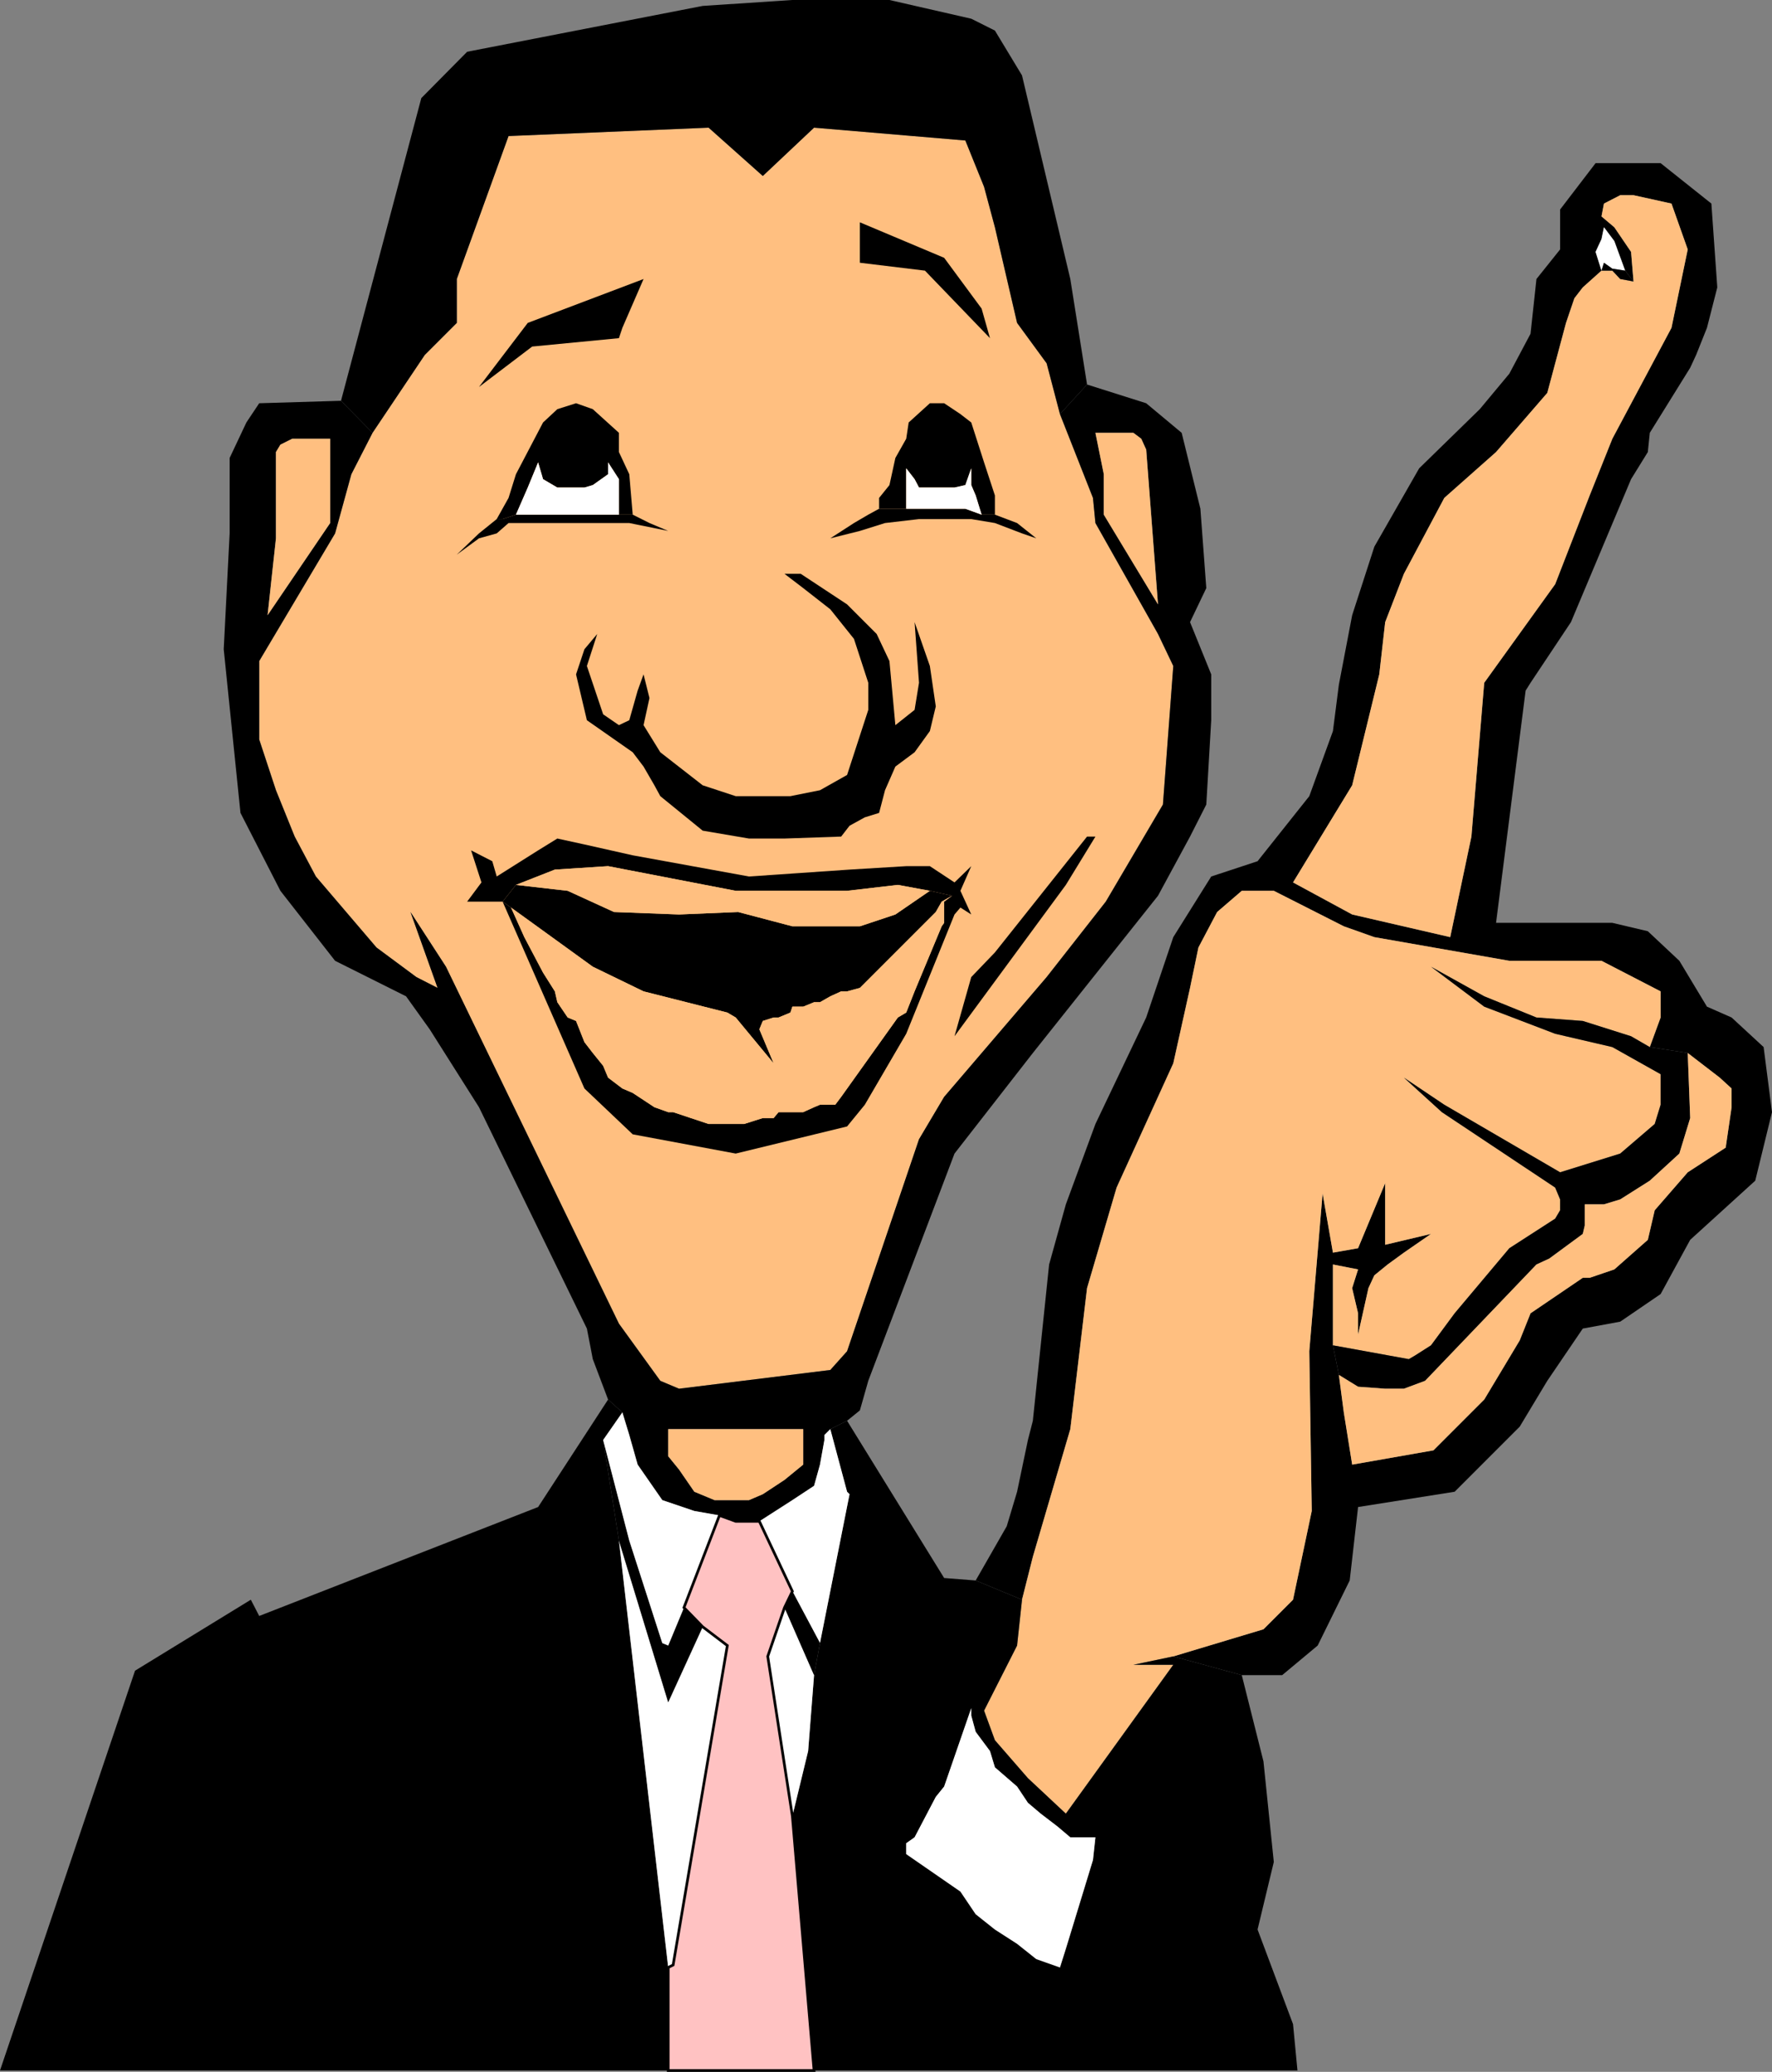 <svg xmlns="http://www.w3.org/2000/svg" width="359.602" height="420.272"><rect width="100%" height="100%" fill="#808080" stroke="none"/><path d="m198 320.598 9.402 3.902 2.2-8.703 7.601-25.899 3.399-28.601 6-20.399 11.5-25.199 3.398-15.3 1.703-8.2L247 185l5-4.3h6.5l3.902-1.7 12-19.703 5.5-22.5 1.2-10.598 3.8-9.8 8.2-15.399 10.5-9.3L314 79.7l3.8-14.2 1.7-5 1.703-2.203L325 54.898l-1.2-3.8L325 48.5l.5-2.402 2.102 2.8 2.199 6 1.699 2.2-.5-6-3.398-5-2.602-2.2.5-2.601 3.3-1.7h2.7l7.703 1.7 3.297 9.3-3.297 15.903-12 22.5-4.601 11.5-7 18-14.399 20-2.601 31.2-4.301 20.398-19.899-4.598-12-6.5-3.902 1.7 14.203 7.198 6.2 2.2 27.398 4.8H325l12 6.2v5.3l-2.2 6 7.7 1.2 6.5 5 2.402 2.199v3.8l-1.199 8.2-7.703 5-6.7 7.703-1.398 6-6.8 6-5 1.7h-1.399l-10.601 7.198-2.2 5.5-7.199 12-10.3 10.301-16.5 2.899-1.7-10.598-1-7.602-1.203-6V256.5l5.102 1-1.2 3.797 1.2 5.101v4.301l2.101-9.402 1.2-2.598 2.699-2.199 3.3-2.402 5.5-3.801-9.3 2.203V240l-5.5 13.2-5.102.898-2.098-12-2.699 32 .5 32.402-3.8 18-6 6-18.301 5.5L252 339.797h8.203l7.2-6 6.5-13.2 1.699-14.898 19.601-3.101 13.2-13.2 5.597-9.3 7.203-10.598 7.598-1.402L337 262.5l6-11 13.203-12 3.399-13.902-1.7-13.2-6.5-6-5-2.199-5.601-9.3-6.399-6-7.199-1.7h-23.601l6-47.101 1-1.598 8.199-12.3L331 97.2l3.402-5.5.399-3.903 8.199-13.2L344.203 72l2.2-5.5 2.097-8.203-1.2-17-10.3-8.2h-13.2l-7.198 9.403v8.098l-4.801 6-1.2 11.101-4.3 8.098-6 7.203L288 95l-9.098 15.898-4.5 13.899-2.699 14.101-1.203 9.399-4.797 13.203-10.5 13.2-9.402 3.097-7.7 12.3-5.5 16.301-10.3 21.602-6 16.297-3.399 12.203-3.3 31.7-1 3.898-2.2 10.5-2.101 7-6.301 11"/><path fill="#ffbf80" d="m215.102 84-2.7-10.3-6-8.2-4.5-19.402-2.199-8.2-3.8-9.398-30.7-2.602-10.402 9.801-11-9.8-40.598 1.699-10.5 29V65.5l-6.5 6.5-10.601 15.797-4.301 8.402-3.301 12-15.398 25.899V150L56 160.297l3.8 9.402 4.302 8.098 12.3 14.402 8.098 6 4.3 2.2L83.3 185l7.2 11.098 35.102 72.402L134 280.098l3.8 1.601 30.7-3.8 3.402-3.801 14.598-43 5.102-8.598 20.8-24.3 12-15.302L236 163.2l2.102-28.101-3.102-6.5-12.7-22.5-.5-5.098-6.698-17"/><path d="m220.602 78-5.5 6 6.699 17 .5 5.098 12.699 22.5v-6l-11-18.2V96.2l-1.7-8.402h7.7L231.602 89l1 2.2L235 122.597v6l3.102 6.5L236 163.199l-11.598 19.7-12 15.3-20.8 24.301-5.102 8.598-14.598 43-3.402 3.8-30.7 3.801-3.8-1.601-8.398-11.598L90.5 196.098 83.3 185l5.5 15.398-4.3-2.199-8.098-6-12.3-14.402-4.301-8.098L56 160.297 52.602 150v-15.902l1.699-9.301L56 109.199V91.7l.902-1.5 2.399-1.2H67v17.098l-12.7 18.699-1.698 9.3L68 108.2l3.3-12 4.302-8.402-6.399-6.5-16.601.5L50 85.699l-3.398 7.2v15.3l-1.2 23.5 3.399 33.2 8.101 15.8L68 194.9l14.402 7.199 4.801 6.699 10 15.8 21.899 44.903 1.199 6.2 3.101 8.198 2.899 2.602 1.402 4.598 1.7 6 5 7.199 6.5 2.203 5.097.898 3.3 1.2h4.802l6.699-4.301 4.402-2.899 1.2-4.3.898-5v-1l-4.301-1.2v7.2l-3.797 3.101-4.402 2.899-2.801 1.199h-7l-4.098-1.7-3.101-4.5-2.2-2.699v-5.5H163l4.3 1.2 1.2-1.2 3.402-1.699 2.598-2.101 1.703-6 17.5-46.098 15.899-20.402 25.398-31.9 6.5-12 3.3-6.5 1-17.101v-9.301l-4.3-10.598 3.3-6.902-1.198-16.098-3.801-15.402-7.2-6-12-3.797"/><path fill="#ffbf80" d="M258.5 180.7H252l-5 4.3-3.797 7.2-1.703 8.198-3.398 15.301-11.5 25.2-6 20.398-3.399 28.601-7.601 25.899-2.2 8.703-1 9.297L199.703 347l2.2 6 6.699 7.7 7.699 7.198 21.8-30.199H230l8.102-1.699 18.3-5.5 6-6 3.801-18-.5-32.402 2.7-32 2.097 12 5.102-.899 5.5-13.199v12.5l9.3-2.203-5.5 3.8-3.3 2.403-2.7 2.2-1.199 2.597-2.101 9.402v-4.3l-1.2-5.102 1.2-3.797-5.102-1v16.398l15.402 2.801 1.2-.699 3.3-2.102 4.801-6.5 11.098-13.199 9.3-6 1-1.699v-2.203l-1-2.399-23-15.3-7.699-7 8.2 5.5 23.5 13.699L328.8 234l7-6 1.199-3.902v-6.2l-9.797-5.5-11.601-2.699-14.399-5.5-10.8-8.101 10.8 6 10.598 4.3 9.402.7 9.797 3.101 3.8 2.2 2.2-6v-5.301l-12-6.2h-18.7l-27.398-4.8-6.199-2.2L258.5 180.7"/><path d="m220.602 78-3.399-21.402-9.8-41.301-5.5-9.098-4.801-2.402L180.5 0h-19.7l-18.198 1.2L94.8 10.5l-9.3 9.398-16.297 61.399 6.399 6.5L86.203 72l6.5-6.5v-8.902l10.5-29 40.598-1.7 11 9.801 10.402-9.8 30.7 2.601 3.8 9.398 2.2 8.2 4.5 19.402 6 8.2 2.699 10.3 5.5-6"/><path fill="#ffbf80" d="m262.402 179 12 6.5 19.899 4.598 4.3-20.399 2.602-31.199 14.399-20 7-18 4.601-11.5 12-22.5 3.297-15.902-3.297-9.301-7.703-1.7h-2.7l-3.3 1.7-.5 2.601 2.602 2.2 3.398 5 .5 6-2.7-.5-1.597-1.7H325l-3.797 3.399L319.5 60.5l-1.7 5-3.8 14.2-10.398 12-10.5 9.3-8.2 15.398-3.8 9.801-1.2 10.598-5.5 22.5-12 19.703"/><path d="M135.602 420v-20.902l-10-86.598-3.2-20.402 3.899-5.598-2.899-2.602-14.199 21.801-56.601 22.098-1.7-3.297-23.5 14.398L0 420h135.602m80.698-52.102-7.698-7.199-6.7-7.699-2.199-6-1.703 4.297 2.902 3.902 1 3.301 4.5 3.898 2.2 3.301 2.601 2.2 3.399 2.601 2.601 2.2h5.098l-.5 4.597-5.5 18-1.2 3.8-4.8-1.699-3.899-3.101-4.5-2.899-3.902-3.101-3.098-4.598-11-7.601v-2.2l1.7-1.199 4.3-8.199 1.7-2.102 5.5-15.898v1.5l.898 3.297 1.703-4.297 6.7-13.203 1-9.297-9.403-3.902-6.398-.5-19.7-31.899-3.402 1.7 3.402 12.699.5.5-6 30.199-1.199 6.5L164 355.199l-3.2 13.2L165.204 420h98.098l-.899-9.402-7.199-19.2L258.5 377.7l-2.098-20.402-4.402-17.5L238.102 336 230 337.7h8.102L216.3 367.897M188.703 180.7l4.5 1-1.601 1.198v4.301l-.5.7-5.5 13.199-1.7 4.3-1.699 1-11.5 16.102-1.203 1.598h-3.098l-1.199.5-2.203 1h-5l-1 1.199h-2.2L151 228h-7.2l-7.198-2.402h-1l-2.801-1-4.399-2.899-2.101-.902-2.899-2.2-1-2.398-2.101-2.601-1.7-2.2-1.699-4.3-1.699-.7-2.101-3.101-.5-2.2-2.399-3.8-3.8-7.2-2.7-6-1.703-1.199 16.602 37.899 9.8 9.3L149.301 234l22.601-5.5 3.598-4.402 8.402-14.399 9.801-24.199 1.2-1.402 2.199 1.402-2.2-4.8 2.2-5-3.399 3.3-5-3.3h-4.8l-11.5.698L152 177.797l-23.598-4.297-9.8-2.203-5.5-1.2-3.899 2.403-8.402 5.297-.899-3.098-4.3-2.199 2.101 6.5-2.902 3.898H102l2.703-3.398 7.899-3.102 10.8-.699 25.899 5h22.601l10.301-1.199 6.5 1.2"/><path d="m102 182.898 1.703 1.2 4.297 3.101 12.3 8.899 10.302 5 17 4.3 1.699 1L157 215.7l-2.898-6.902.699-1.7 2.199-.699h1l2.402-1 .399-1.199H163l2.203-.902h1.2l2.097-1.2 2.203-1h1.2l2.597-.699L189.902 185l1.2-2.102 2.101-1.199-4.5-1-7 4.801-7.203 2.398h-13.7l-11-2.898-12 .5-13.198-.5-9.399-4.3-10.5-1.2-2.703 3.398"/><path fill="#ffbf80" d="m193.203 181.7-2.101 1.198-1.2 2.102-15.402 15.398-2.598.7h-1.199l-2.203 1-2.098 1.199h-1.199l-2.203.902h-2.2l-.398 1.2-2.402 1h-1l-2.2.699-.698 1.699 2.898 6.902-7.7-9.3-1.698-1-17-4.301-10.301-5L108 187.199l-4.297-3.101 2.7 6 3.8 7.199 2.399 3.8.5 2.2 2.101 3.101 1.7.7 1.699 4.3 1.699 2.2 2.101 2.601 1 2.399 2.899 2.199 2.101.902 4.399 2.899 2.8 1h1l7.2 2.402H151l3.8-1.203h2.2l1-1.2h5l2.203-1 1.2-.5h3.097l1.203-1.597 11.5-16.102 1.7-1 1.699-4.3 5.5-13.2.5-.699v-4.3l1.601-1.2"/><path fill="#fff" d="m125.602 312.5 10 86.598 1-.5 11-64.801-5-3.797-7 15.297-10-32.797"/><path d="M334.8 212.398 331 210.2l-9.797-3.101-9.402-.7-10.598-4.3-10.8-6 10.8 8.101 14.399 5.5 11.601 2.7 9.797 5.5v6.199L335.8 228l-7 6-12.198 3.797-23.5-13.7-8.2-5.5 7.7 7 23 15.301 1 2.399v2.203l-1 1.7-9.301 6-11.098 13.198-4.8 6.5-3.301 2.102-1.2.7-15.402-2.802 1.203 6 3.899 2.399 5.5.402h3.8l4.301-1.601 22.598-23.598 2.601-1.203 6.801-5 .399-1.7v-4.3h3.898l3.3-1 6-3.797 6-5.5 2.2-7.203-.5-13.2-7.7-1.199"/><path fill="#ffbf80" d="m188.703 180.7-6.5-1.2-10.3 1.2H149.3l-25.899-5-10.8.698-7.899 3.102 10.5 1.2 9.399 4.3 13.199.5 12-.5 11 2.898h13.7l7.203-2.398 7-4.8M342.5 213.598l.5 13.199-2.2 7.203-6 5.5-6 3.797-3.3 1h-3.898v4.3l-.399 1.7-6.8 5-2.602 1.203-22.598 23.598-4.3 1.601h-3.801l-5.5-.402-3.899-2.399 1 7.602 1.7 10.598 16.5-2.899 10.3-10.3 7.2-12 2.199-5.5 10.601-7.2h1.399l5-1.699 6.8-6 1.399-6 6.699-7.703 7.703-5 1.2-8.2v-3.8l-2.403-2.2-6.5-5"/><path d="M162.5 116.398h-3.297l3.797 2.899 5.5 4.3 4.8 6 2.903 8.903v5.5l-4.3 13.2-5.5 3.097-6 1.203H149.3l-6.7-2.203-8.601-6.7-3.398-5.5 1.199-5.5-1.2-4.8-1.199 3.3-1.699 6-2.101 1-3.2-2.199-3.3-9.8 2.101-6.5-2.601 3.101-1.7 5.098 2.2 9.3 9.3 6.5 2.2 2.903 2.199 3.797 1.2 2.203 8.602 7 9.398 1.598h7.203l11.5-.399 1.7-2.199 3.097-1.703 2.902-.899 1.2-4.601 2.101-4.797 3.899-2.902 3.101-4.301 1.2-5-1.2-8.2-3.101-8.898.898 12.301-.898 5.5-3.899 3.098-1.203-13-2.598-5.5-6-6-9.402-6.2"/><path fill="#fff" d="m198 351.297 2.902 3.902 1 3.301 4.5 3.898 2.2 3.301 2.601 2.2 3.399 2.601 2.601 2.2h5.098l-.5 4.597-5.5 18-1.2 3.8-4.8-1.699-3.899-3.101-4.5-2.899-3.902-3.101-3.098-4.598-11-7.601v-2.2l1.7-1.199 4.3-8.199 1.7-2.102 5.5-15.898v1.5l.898 3.297"/><path d="m138.8 326.098-3.198 7.699-1.2-.5-6.699-20.797-5.3-20.402 3.199 20.402 10 32.797 7-15.297-3.801-3.902"/><path fill="#fff" d="m146 307.398-5.098-.898-6.5-2.203-5-7.2-1.699-6-1.402-4.597-3.899 5.598 5.301 20.402 6.7 20.797 1.199.5 3.199-7.7L146 307.399"/><path d="M128.402 104.398h-23.699l-2.703.899h-1.2l-3.597 2.902-4.5 4.301 4.5-3.3 3.598-1 2.402-2.102h24.5l7.899 1.601-3.801-1.601-3.399-1.7"/><path fill="#fff" d="m168.5 289.898-1.2 1.2v1l-.898 5-1.199 4.3-4.402 2.899-6.7 4.3 6.7 14.2 5.601 10.5 6-30.2-.5-.5-3.402-12.699m-9.297 36.2L155.801 336l5 32.398L164 355.2l1.203-15.402-6-13.7"/><path d="M201.902 104.398h-2.699l-3.3-1.199h-17.5l-2.2 1.2-2.902 1.699-4.801 3.101 6-1.5 5.102-1.601 6.898-.801h10.602l4.8.8 5.5 2.102 2.899 1-3.899-3.101-4.5-1.7M222.3 169.7h-1.698l-18.7 23.5-4.8 5-3.399 12 22.598-30.7 6-9.8"/><path fill="#ffbf80" d="m54.3 124.797 1.7-15.598V91.7l.902-1.5 2.399-1.2H67v17.098l-12.7 18.699m180.7-2.199-11-18.2V96.2l-1.7-8.402h7.7L231.602 89l1 2.2L235 122.597"/><path d="m130.602 56.598-23.5 8.902-9.899 13L108 70.297l17.602-1.7.699-2.097 4.3-9.902"/><path fill="#ffbf80" d="M163 289.898v7.2l-3.797 3.101-4.402 2.899-2.801 1.199h-7l-4.098-1.7-3.101-4.5-2.2-2.699v-5.5H163"/><path d="m128.402 104.398-.699-8.199-2.101-4.5v-3.902L120.3 83l-3.399-1.203-3.8 1.203-2.899 2.7-5.5 10.5-1.5 4.8-2.402 4.297h1.2l2.703-.899 2.399-5.5 2.101-5.101 1 3.402 2.899 1.7h5.5l1.699-.5 3.101-2.2v-2.402l2.2 3.402v7.2h2.8M174.5 45.098v8.199l13.203 1.601 13.2 13.7-1.7-6-7.601-10.301-17.102-7.2m27.402 59.301V100.5l-2.199-6.703-2.601-8.098-2.2-1.699-3.3-2.203h-2.899l-4.3 3.902-.5 3.301-2.2 3.898-1.203 5.5-2.098 2.602v2.2h5.5V95l1.7 2.2.898 1.698h7.203l2.2-.5L197.101 95v3.398L198 100.5l1.203 3.898h2.7"/><path fill="#fff" d="M125.602 104.398V97.2l-2.2-3.402V96.2l-3.101 2.2-1.7.5h-5.5l-2.898-1.7-1-3.402-2.101 5.101-2.399 5.5h20.899"/><path d="m166.402 333.297-5.601-10.5-1.598 3.3 6 13.7 1.2-6.5"/><path fill="#fff" d="M199.203 104.398 198 100.5l-.898-2.102V95l-1.2 3.398-2.199.5H186.5l-.898-1.699-1.7-2.199v8.2h12l3.301 1.198M325 54.898l.5-1.601 1.703 1.203 2.598.398-2.2-6-2.101-2.8-.5 2.402-1.2 2.598 1.2 3.8"/><path d="M325 54.898h2.203l1.598 1.7 2.699.5-1.7-2.2-2.597-.398-1.703-1.203-.5 1.601"/><path fill="#ffc2c2" d="m165.203 420-4.402-51.602-5-32.398 3.402-9.902 1.598-3.301-6.7-14.2h-4.8L146 307.399l-7.2 18.7 3.802 3.902 5 3.797-11 64.8-1 .5V420h29.601"/><path fill="none" stroke="#000" stroke-miterlimit="10" stroke-width=".544" d="m165.203 420-4.402-51.602-5-32.398 3.402-9.902 1.598-3.301-6.7-14.2h-4.8L146 307.399l-7.2 18.7 3.802 3.902 5 3.797-11 64.8-1 .5V420Zm0 0"/></svg>
